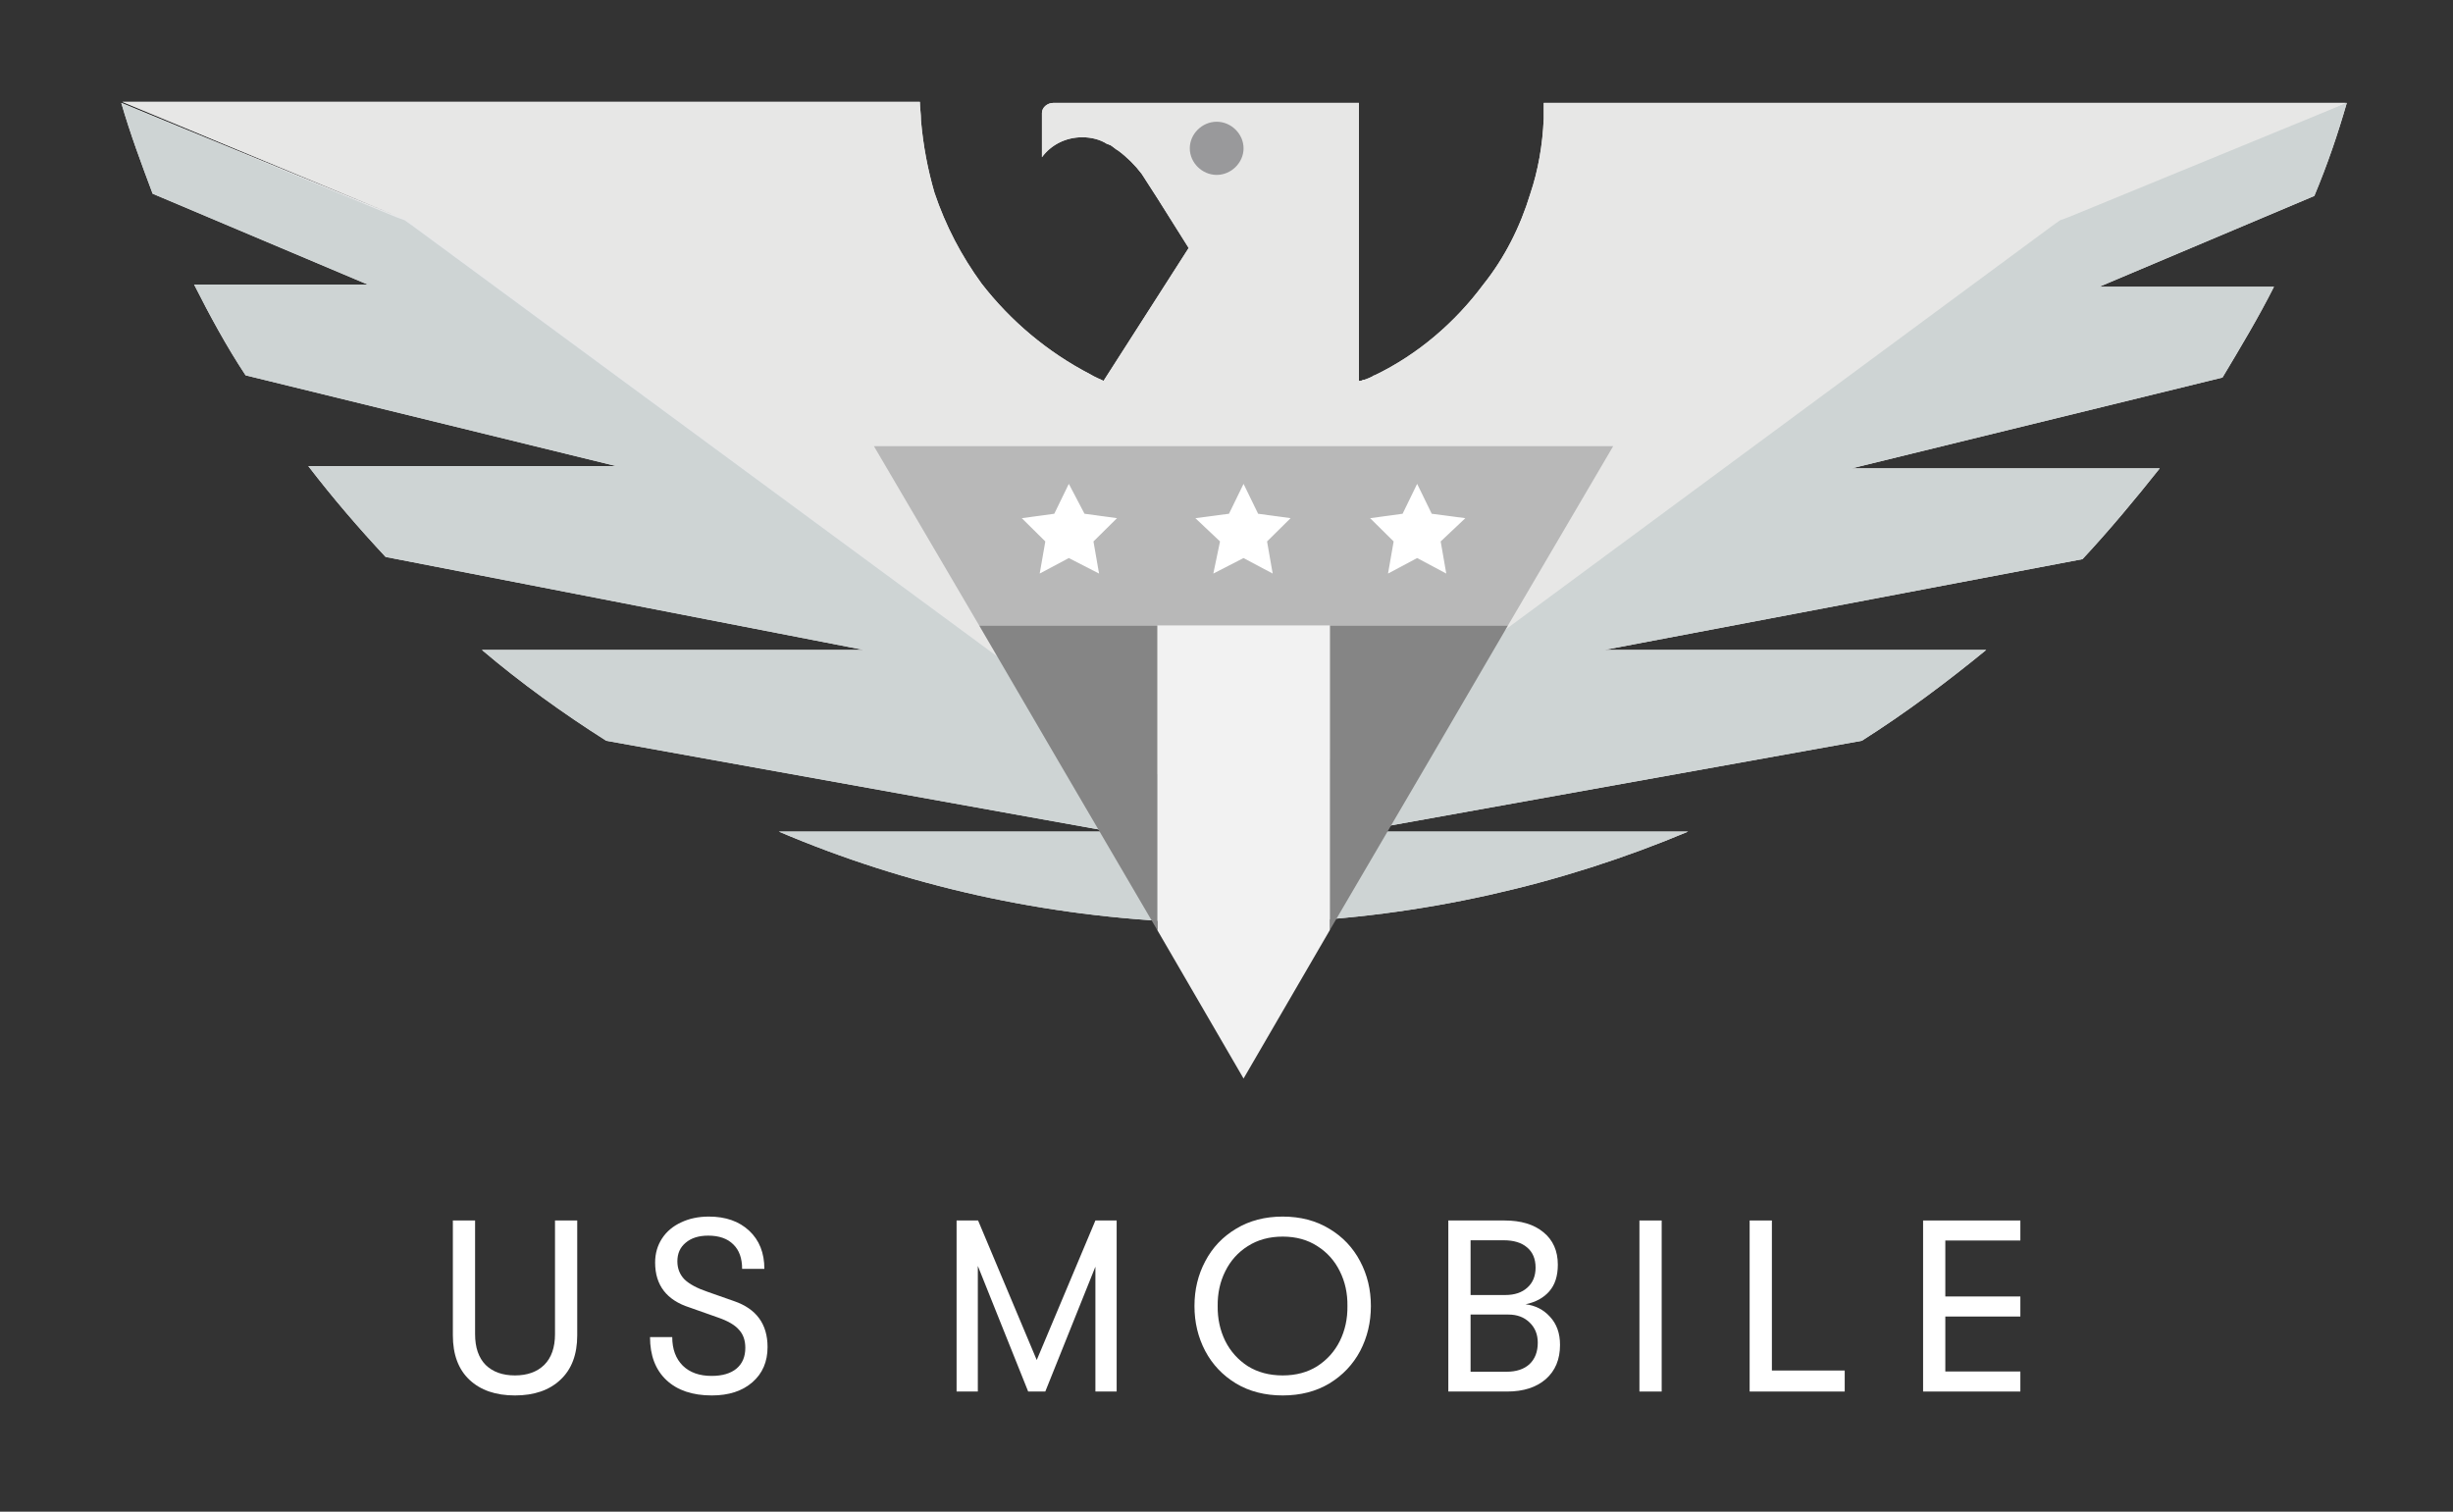<svg width="86" height="53" viewBox="0 0 86 53" fill="none" xmlns="http://www.w3.org/2000/svg">
<rect x="0" y="0" width="86" height="53" fill="#333333" stroke="none"/>
<path d="M82.277 3.608L72.538 7.607C72.538 7.607 82.237 3.647 82.237 3.608H54.161H54.122C54.122 3.803 54.122 3.958 54.122 4.152C54.083 5.084 53.926 5.977 53.651 6.792C53.297 7.957 52.748 9.044 52.002 9.976C51.02 11.296 49.724 12.421 48.193 13.159C48.153 13.159 48.114 13.198 48.114 13.198C48.035 13.237 47.957 13.275 47.839 13.314H47.8C47.721 13.353 47.721 13.353 47.682 13.353C47.682 13.353 47.682 13.353 47.643 13.353V3.608H46.543H41.713H38.454H36.923C36.726 3.608 36.53 3.764 36.53 3.958V4.268V5.511C36.844 5.084 37.355 4.812 37.944 4.812C38.258 4.812 38.572 4.89 38.808 5.045C38.847 5.045 38.886 5.084 38.925 5.084C39.043 5.161 39.122 5.239 39.2 5.278C39.514 5.511 39.789 5.783 40.025 6.093L40.575 6.947L41.674 8.694L38.69 13.353C38.533 13.275 38.415 13.237 38.219 13.12C36.726 12.344 35.431 11.257 34.41 9.937C33.703 8.966 33.153 7.918 32.76 6.753C32.525 5.938 32.368 5.123 32.289 4.23C32.289 3.997 32.25 3.764 32.25 3.57H4.291L13.912 7.568L4.252 3.608C4.566 4.695 4.959 5.744 5.352 6.792L12.891 9.976H6.805C7.354 11.063 7.943 12.15 8.611 13.159L21.608 16.343H10.81C11.674 17.468 12.577 18.517 13.519 19.526L30.287 22.787H16.896C18.271 23.952 19.724 25 21.255 25.971L38.925 29.154H27.302C31.779 31.057 36.609 32.144 41.713 32.338H43.245H44.776C49.881 32.144 54.75 31.018 59.187 29.154H47.564L65.274 25.971C66.805 25 68.258 23.913 69.633 22.787H56.242L73.01 19.604C73.952 18.594 74.855 17.507 75.719 16.42H64.921L77.918 13.237C78.546 12.188 79.175 11.14 79.724 10.053H73.599L81.138 6.87C81.609 5.744 81.963 4.695 82.277 3.608Z" fill="#E6E7E8"/>
<path d="M42.617 6.909C43.441 6.909 44.109 6.248 44.109 5.433C44.109 4.619 43.441 3.958 42.617 3.958C41.793 3.958 41.124 4.619 41.124 5.433C41.124 6.248 41.793 6.909 42.617 6.909Z" fill="#99999B"/>
<path d="M54.161 3.608H54.122C54.122 3.803 54.122 3.958 54.122 4.152C54.083 5.084 53.926 5.977 53.651 6.792C53.297 7.957 52.748 9.044 52.002 9.976C51.02 11.296 49.724 12.421 48.193 13.159C48.153 13.159 48.114 13.198 48.114 13.198C48.035 13.237 47.957 13.275 47.839 13.314H47.8C47.721 13.353 47.721 13.353 47.682 13.353C47.682 13.353 47.682 13.353 47.643 13.353V3.608H46.543H41.713H38.454H36.923C36.726 3.608 36.53 3.764 36.53 3.958V4.268V5.511C36.844 5.084 37.355 4.812 37.944 4.812C38.258 4.812 38.572 4.89 38.808 5.045C38.847 5.045 38.886 5.084 38.925 5.084C39.043 5.161 39.122 5.239 39.2 5.278C39.514 5.511 39.789 5.783 40.025 6.093L40.575 6.947L41.674 8.694L38.69 13.353C38.533 13.275 38.415 13.237 38.219 13.12C36.727 12.344 35.431 11.257 34.41 9.937C33.703 8.966 33.153 7.918 32.761 6.753C32.525 5.938 32.368 5.123 32.289 4.23C32.289 3.997 32.25 3.764 32.25 3.57H4.292L13.912 7.568L14.226 7.685L14.501 7.879L43.245 29.116L71.989 7.918L72.263 7.724L72.578 7.607C72.578 7.607 82.277 3.647 82.277 3.608H54.161ZM42.656 4.268C43.166 4.268 43.598 4.695 43.598 5.2C43.598 5.705 43.166 6.132 42.656 6.132C42.145 6.132 41.713 5.705 41.713 5.2C41.713 4.695 42.145 4.268 42.656 4.268Z" fill="#E7E7E6"/>
<path d="M82.277 3.608L72.538 7.607L72.224 7.723L71.949 7.918L43.245 29.115L14.462 7.918L14.187 7.723L13.873 7.607L4.252 3.608C4.566 4.695 4.959 5.743 5.352 6.792L12.891 9.975H6.805C7.354 11.062 7.943 12.149 8.611 13.159L21.608 16.342H10.81C11.674 17.468 12.577 18.517 13.519 19.526L30.287 22.787H16.896C18.271 23.952 19.724 25 21.255 25.971L38.925 29.154H27.302C31.779 31.057 36.609 32.144 41.713 32.338H43.245H44.776C49.881 32.144 54.75 31.018 59.187 29.154H47.564L65.274 25.971C66.805 25 68.258 23.913 69.633 22.787H56.242L73.01 19.604C73.952 18.594 74.855 17.507 75.719 16.42H64.921L77.918 13.236C78.546 12.188 79.175 11.14 79.724 10.053H73.599L81.138 6.869C81.609 5.743 81.963 4.695 82.277 3.608Z" fill="#CED4D4"/>
<path d="M46.621 15.644H43.598H40.221H30.64L34.331 21.933H40.221H46.621H52.865L56.556 15.644H46.621Z" fill="#B8B8B8"/>
<path d="M52.865 21.934H46.621V32.61L50.077 26.709L52.865 21.934Z" fill="#858585"/>
<path d="M40.575 21.934V32.61L43.598 37.813L46.622 32.61V21.934H40.575Z" fill="#F2F2F2"/>
<path d="M40.221 21.934H34.331L37.119 26.709L40.574 32.61V21.934H40.221Z" fill="#858585"/>
<path d="M43.598 16.964L44.108 18.012L45.247 18.167L44.422 18.983L44.619 20.109L43.598 19.565L42.538 20.109L42.773 18.983L41.909 18.167L43.087 18.012L43.598 16.964Z" fill="white"/>
<path d="M49.684 16.964L50.195 18.012L51.373 18.167L50.509 18.983L50.705 20.109L49.684 19.565L48.663 20.109L48.86 18.983L48.035 18.167L49.174 18.012L49.684 16.964Z" fill="white"/>
<path d="M37.472 16.964L38.022 18.012L39.161 18.167L38.336 18.983L38.532 20.109L37.472 19.565L36.451 20.109L36.648 18.983L35.823 18.167L36.962 18.012L37.472 16.964Z" fill="white"/>
<path d="M18.053 48.924C17.379 48.924 16.848 48.741 16.459 48.376C16.071 48.01 15.877 47.49 15.877 46.816V42.79H16.656V46.774C16.656 47.242 16.779 47.602 17.025 47.853C17.276 48.099 17.619 48.222 18.053 48.222C18.487 48.222 18.829 48.099 19.081 47.853C19.332 47.602 19.458 47.242 19.458 46.774V42.79H20.237V46.816C20.237 47.49 20.04 48.01 19.646 48.376C19.258 48.741 18.727 48.924 18.053 48.924Z" fill="white"/>
<path d="M24.956 48.924C24.276 48.924 23.745 48.744 23.363 48.385C22.98 48.025 22.789 47.522 22.789 46.877H23.568C23.568 47.299 23.691 47.633 23.937 47.879C24.182 48.119 24.519 48.239 24.948 48.239C25.325 48.239 25.616 48.153 25.822 47.982C26.027 47.81 26.13 47.568 26.13 47.254C26.13 46.991 26.056 46.779 25.907 46.62C25.764 46.454 25.519 46.311 25.17 46.191L24.177 45.84C23.371 45.583 22.968 45.057 22.968 44.264C22.968 43.949 23.049 43.669 23.208 43.424C23.368 43.178 23.591 42.99 23.877 42.858C24.162 42.721 24.488 42.653 24.853 42.653C25.442 42.653 25.913 42.819 26.267 43.15C26.621 43.481 26.798 43.926 26.798 44.486H26.018C26.018 44.115 25.916 43.829 25.71 43.63C25.505 43.424 25.21 43.321 24.828 43.321C24.496 43.321 24.234 43.404 24.039 43.57C23.845 43.73 23.748 43.947 23.748 44.221C23.748 44.472 23.831 44.683 23.997 44.855C24.168 45.02 24.439 45.166 24.811 45.292L25.736 45.617C26.518 45.886 26.91 46.422 26.91 47.228C26.91 47.742 26.733 48.153 26.378 48.462C26.024 48.77 25.55 48.924 24.956 48.924Z" fill="white"/>
<path d="M33.537 42.79H34.291L36.347 47.682L38.404 42.79H39.149V48.787H38.404V44.409L36.647 48.787H36.047L34.282 44.383V48.787H33.537V42.79Z" fill="white"/>
<path d="M44.97 48.924C44.347 48.924 43.802 48.784 43.333 48.504C42.865 48.219 42.505 47.839 42.254 47.365C42.002 46.885 41.877 46.36 41.877 45.788C41.877 45.217 42.002 44.695 42.254 44.221C42.505 43.741 42.865 43.361 43.333 43.081C43.802 42.796 44.347 42.653 44.97 42.653C45.592 42.653 46.138 42.796 46.606 43.081C47.074 43.361 47.434 43.741 47.686 44.221C47.937 44.695 48.062 45.217 48.062 45.788C48.062 46.36 47.937 46.885 47.686 47.365C47.434 47.839 47.074 48.219 46.606 48.504C46.138 48.784 45.592 48.924 44.97 48.924ZM44.97 48.222C45.438 48.222 45.844 48.113 46.186 47.896C46.529 47.673 46.792 47.379 46.974 47.014C47.157 46.642 47.246 46.234 47.24 45.788C47.246 45.343 47.157 44.938 46.974 44.572C46.792 44.201 46.529 43.907 46.186 43.69C45.844 43.467 45.438 43.355 44.97 43.355C44.501 43.355 44.093 43.467 43.745 43.69C43.402 43.907 43.139 44.201 42.956 44.572C42.774 44.938 42.685 45.343 42.691 45.788C42.685 46.234 42.774 46.642 42.956 47.014C43.139 47.379 43.402 47.673 43.745 47.896C44.093 48.113 44.501 48.222 44.97 48.222Z" fill="white"/>
<path d="M53.485 45.728C53.827 45.768 54.113 45.914 54.341 46.165C54.576 46.417 54.693 46.745 54.693 47.151C54.693 47.659 54.527 48.059 54.196 48.35C53.864 48.641 53.41 48.787 52.834 48.787H50.777V42.79H52.748C53.325 42.79 53.779 42.927 54.11 43.201C54.447 43.475 54.616 43.855 54.616 44.34C54.616 44.735 54.516 45.046 54.316 45.274C54.116 45.503 53.839 45.654 53.485 45.728ZM51.557 43.484V45.403H52.774C53.099 45.403 53.356 45.317 53.545 45.146C53.739 44.974 53.836 44.74 53.836 44.443C53.836 44.135 53.736 43.898 53.536 43.732C53.342 43.567 53.071 43.484 52.722 43.484H51.557ZM52.816 48.093C53.159 48.093 53.428 48.005 53.622 47.828C53.816 47.645 53.913 47.393 53.913 47.074C53.913 46.782 53.816 46.545 53.622 46.362C53.433 46.18 53.188 46.088 52.885 46.088H51.557V48.093H52.816Z" fill="white"/>
<path d="M57.477 42.79H58.257V48.787H57.477V42.79Z" fill="white"/>
<path d="M61.341 42.79H62.121V48.05H64.674V48.787H61.341V42.79Z" fill="white"/>
<path d="M67.422 42.79H70.832V43.492H68.201V45.454H70.832V46.157H68.201V48.084H70.832V48.787H67.422V42.79Z" fill="white"/>
</svg>
